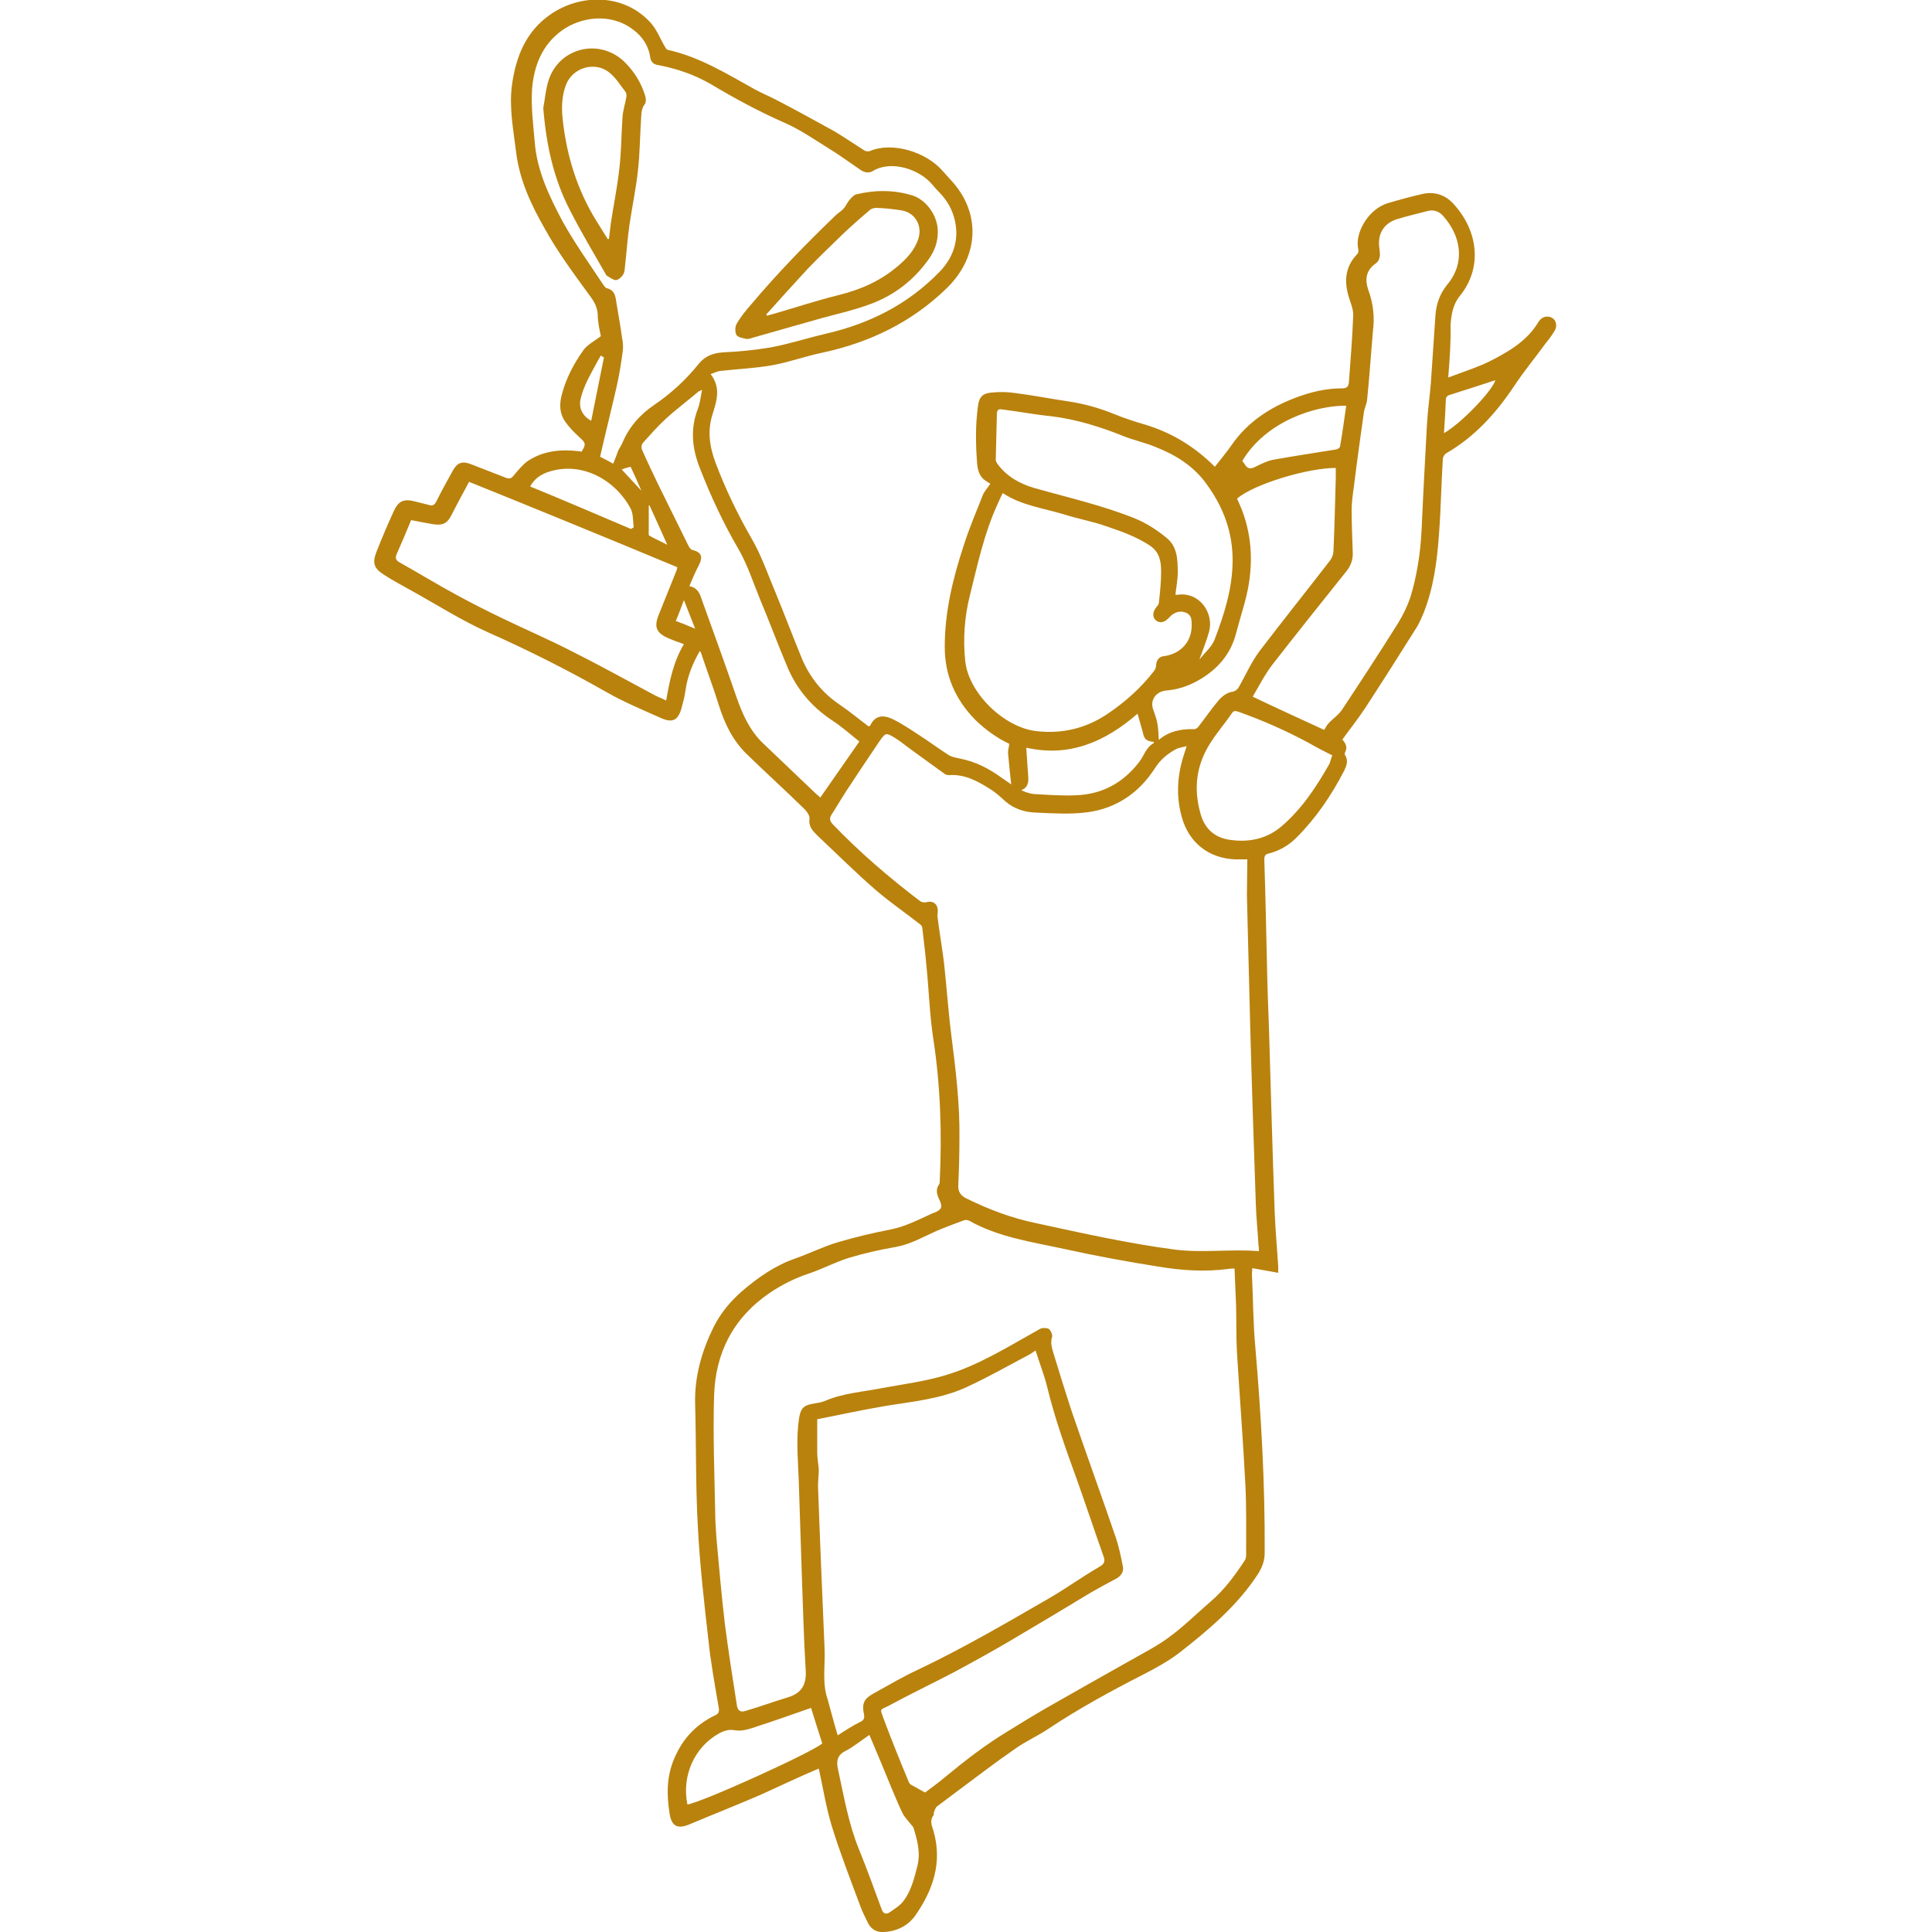 <svg xmlns="http://www.w3.org/2000/svg" xmlns:xlink="http://www.w3.org/1999/xlink" id="Layer_1" x="0px" y="0px" viewBox="0 0 500 500" style="enable-background:new 0 0 500 500;" xml:space="preserve"> <style type="text/css"> .st0{fill:#B9820D;} .st1{fill:#B9820D;stroke:#B9820D;stroke-miterlimit:10;} .st2{display:none;} .st3{display:inline;fill:#B9820D;} .st4{display:none;fill:#B9820D;} .st5{fill:#B9820D;stroke:#B9820D;stroke-width:0.5;stroke-linecap:round;stroke-linejoin:round;stroke-miterlimit:10;} .st6{fill:#B9820D;stroke:#B9820D;stroke-width:2;stroke-linecap:round;stroke-linejoin:round;stroke-miterlimit:10;} </style> <g> <path class="st0" d="M374.8,97.7c4.2-1.6,8.2-2.8,11.9-4.8c4.4-2.3,8.7-5,11.4-9.5c0.6-1,1.6-1.7,2.9-1.4c1.5,0.3,2.2,2,1.4,3.5 c-0.7,1.2-1.6,2.4-2.5,3.5c-2.7,3.7-5.6,7.2-8.1,11c-4.7,7-10.1,13-17.5,17.3c-0.5,0.3-0.9,1-0.9,1.5c-0.4,6.5-0.5,13.1-1,19.6 c-0.5,6.9-1.4,13.8-4,20.3c-0.5,1.2-1,2.3-1.6,3.4c-4.4,7-8.9,14.1-13.4,21c-1.9,2.9-4,5.5-6,8.3c0.9,1,1.4,2,0.7,3.3 c-0.1,0.2-0.1,0.5,0,0.7c0.9,1.4,0.4,2.7-0.2,4c-3.3,6.4-7.3,12.3-12.4,17.4c-2,2-4.4,3.4-7.2,4.1c-0.9,0.2-1.1,0.7-1.1,1.5 c0.3,9.2,0.5,18.5,0.7,27.7c0.1,5.2,0.3,10.5,0.5,15.7c0.5,16.1,0.9,32.1,1.5,48.2c0.2,4.6,0.6,9.1,0.9,13.7c0,0.5,0,0.9,0,1.7 c-2.3-0.4-4.4-0.8-6.7-1.2c0,0.5-0.1,1-0.1,1.4c0.3,6.4,0.3,12.9,0.9,19.3c1.5,17.6,2.5,35.2,2.4,52.9c0,2.1-0.6,3.7-1.7,5.5 c-5.4,8.3-12.9,14.6-20.6,20.6c-2.8,2.1-5.9,3.8-9,5.4c-8.4,4.3-16.7,8.8-24.5,14c-2.8,1.9-6,3.3-8.8,5.3c-5.1,3.5-10,7.3-15,11 c-1.7,1.3-3.5,2.6-5.2,3.9c-0.4,0.3-0.6,1-0.8,1.5c-0.1,0.3,0,0.6-0.1,0.8c-1.1,1.4-0.4,2.7,0,4.1c2.3,8.1-0.1,15.2-4.7,21.8 c-1.9,2.7-4.9,4.2-8.3,4.3c-1.7,0.1-3.1-0.7-3.9-2.2c-0.8-1.6-1.6-3.2-2.2-4.9c-2.5-6.7-5.1-13.4-7.2-20.2c-1.5-4.9-2.3-10-3.4-15 c-2.6,1.1-5.3,2.3-7.9,3.5c-3.3,1.5-6.6,3.1-10,4.5c-5.2,2.2-10.5,4.3-15.7,6.5c-3,1.2-4.5,0.4-5-2.8c-0.8-4.9-0.8-9.7,1.2-14.3 c2.1-5,5.5-8.7,10.4-11.1c1-0.4,1.3-0.9,1.1-2.1c-1-5.9-2.1-11.8-2.7-17.8c-1.1-9.6-2.2-19.3-2.7-29c-0.6-10.6-0.4-21.2-0.7-31.7 c-0.2-7.1,1.7-13.7,4.8-20c1.8-3.6,4.4-6.7,7.4-9.3c4.1-3.5,8.5-6.6,13.7-8.4c3.7-1.3,7.3-3.1,11-4.2c4.4-1.3,9-2.4,13.6-3.3 c3.7-0.7,7-2.4,10.3-3.9c0.4-0.2,0.8-0.4,1.2-0.5c1.7-0.7,2.1-1.4,1.3-3.1c-0.7-1.5-1.2-2.8-0.1-4.3c0.1-0.2,0.1-0.5,0.1-0.7 c0.6-12.4,0.2-24.8-1.7-37.1c-0.9-6-1.1-12.2-1.7-18.2c-0.3-3.4-0.7-6.8-1.1-10.2c0-0.4-0.3-0.8-0.6-1c-3.8-3-7.8-5.7-11.5-8.9 c-5.2-4.5-10.1-9.4-15.1-14.1c-1.2-1.2-2.3-2.3-2-4.4c0.1-0.8-0.9-2.1-1.7-2.8c-4.8-4.7-9.8-9.2-14.6-13.9 c-3.6-3.5-5.7-7.9-7.2-12.7c-1.4-4.5-3.1-9-4.6-13.5c0-0.1-0.1-0.2-0.3-0.4c-1.9,3.3-3.2,6.6-3.7,10.2c-0.2,1.5-0.6,3-1,4.5 c-0.9,3.2-2.3,4-5.4,2.6c-4.7-2.1-9.5-4.1-13.9-6.6c-10-5.7-20.3-10.9-30.9-15.6c-6.9-3.1-13.3-7.2-20-10.9c-2.3-1.3-4.6-2.5-6.9-4 c-2.5-1.6-3-3-1.9-5.8c1.4-3.6,2.9-7.1,4.5-10.6c1.2-2.7,2.7-3.3,5.6-2.5c1.2,0.3,2.4,0.6,3.6,0.9c0.9,0.3,1.4-0.1,1.8-0.9 c1.4-2.8,2.9-5.5,4.4-8.2c1.1-1.9,2.4-2.3,4.5-1.5c3,1.2,6,2.3,9,3.5c1,0.4,1.5,0.3,2.2-0.6c1.1-1.3,2.2-2.7,3.6-3.7 c4.1-2.7,8.7-3.1,13.4-2.5c0.2,0,0.4,0.1,0.5,0.1c1.2-1.9,1.1-2.3-0.5-3.7c-1.3-1.2-2.6-2.5-3.6-3.9c-1.6-2.2-1.7-4.6-1-7.2 c1.1-4.2,3.1-8,5.6-11.5c1-1.4,2.8-2.3,4.5-3.6c-0.3-1.5-0.8-3.5-0.8-5.5c-0.1-2.1-1-3.6-2.3-5.3c-4-5.5-8.1-11-11.4-17 c-3.5-6.1-6.5-12.5-7.4-19.6c-0.7-5.8-1.9-11.7-1.1-17.6c1-7.3,3.6-13.9,10-18.3c7.7-5.3,18.9-5.5,25.9,2.2 c1.5,1.7,2.4,3.9,3.5,5.9c0.3,0.4,0.5,1,0.9,1.1c8.2,1.8,15.3,6.2,22.5,10.2c1.8,1,3.8,1.8,5.7,2.8c5,2.6,9.9,5.3,14.8,8 c2.7,1.6,5.3,3.4,8,5.1c0.3,0.2,0.9,0.2,1.3,0.1c5.8-2.5,14.7,0.2,19,5.3c0.9,1,1.8,2,2.7,3c7.3,8.6,6.2,19.5-1.9,27.3 c-9.1,8.8-20,14-32.2,16.6c-4.3,0.9-8.4,2.4-12.7,3.2c-4.5,0.8-9.1,1-13.6,1.5c-0.8,0.1-1.5,0.5-2.5,0.8c2.7,3.5,1.6,6.9,0.6,10.1 c-1.5,4.5-0.9,8.6,0.7,12.9c2.6,6.9,5.8,13.5,9.5,19.9c2.4,4.2,4,8.9,5.9,13.4c2.4,5.8,4.6,11.7,7,17.5c2.1,4.9,5.4,8.9,9.9,11.9 c2.5,1.7,4.9,3.7,7.3,5.5c0.2-0.1,0.3-0.1,0.4-0.2c1.3-2.8,3.5-2.8,5.8-1.7c2.5,1.2,4.8,2.8,7.1,4.3c2.5,1.6,4.9,3.4,7.4,5 c0.8,0.5,1.9,0.7,2.9,0.9c4,0.8,7.4,2.5,10.7,4.9c0.7,0.5,1.5,1,2.6,1.8c-0.3-2.9-0.6-5.4-0.8-7.9c-0.1-0.8,0.2-1.6,0.3-2.6 c-3.2-1.5-6.1-3.6-8.8-6.2c-5.1-5.2-7.9-11.4-7.9-18.9c0-9.1,2.1-17.7,4.9-26.2c1.4-4.5,3.3-8.8,5-13.2c0.4-0.9,1.1-1.6,1.9-2.8 c-0.2-0.1-0.6-0.4-1.1-0.7c-1.6-1-2.1-2.5-2.3-4.3c-0.4-5-0.5-10.1,0.2-15.1c0.3-2.3,1.1-3.3,3.5-3.5c2-0.2,4-0.2,6,0.1 c4.7,0.6,9.3,1.5,14,2.2c4,0.6,7.9,1.7,11.6,3.2c2.7,1.1,5.4,2,8.2,2.8c6.9,2.1,12.8,5.7,18,10.9c1.5-1.9,3-3.7,4.4-5.7 c4.1-5.9,9.8-9.6,16.3-12.1c3.9-1.5,8-2.5,12.2-2.5c1.2,0,1.7-0.4,1.8-1.6c0.4-5.7,0.9-11.4,1.1-17.1c0.1-1.5-0.5-3-1-4.5 c-1.4-4.3-1.2-8.2,2.1-11.6c0.3-0.3,0.3-0.9,0.2-1.3c-0.9-4,2.5-10.2,7.6-11.8c3-0.9,6-1.7,9-2.4c3.1-0.7,5.9,0.2,8,2.5 c6.4,6.9,7.7,16.5,1.7,23.9c-1.8,2.2-2.2,4.8-2.4,7.5C375.5,88.3,375.2,92.7,374.8,97.7z M239.4,463.9c1.5-1.1,3.4-2.5,5.2-4 c5.2-4.3,10.5-8.4,16.3-11.9c3.4-2.1,6.8-4.2,10.3-6.2c7-4,14.1-8,21.2-12c3.5-2,7.1-3.8,10.3-6.2c3.8-2.8,7.1-6.1,10.7-9.2 c3.5-3,6.2-6.7,8.7-10.5c0.3-0.4,0.4-1,0.4-1.5c0-6.1,0.1-12.2-0.2-18.3c-0.6-11.5-1.5-23-2.2-34.5c-0.2-3.9-0.1-7.8-0.2-11.7 c-0.1-3.2-0.3-6.3-0.4-9.6c-0.5,0-1.1,0-1.6,0.1c-6.1,0.8-12.1,0.4-18.1-0.6c-8.2-1.3-16.4-2.8-24.5-4.6c-8.3-1.8-16.9-3-24.5-7.3 c-0.4-0.2-1-0.2-1.3-0.1c-2.4,0.9-4.9,1.8-7.2,2.8c-3.4,1.5-6.6,3.4-10.4,4.1c-4.1,0.7-8.1,1.6-12.1,2.8c-3.6,1.1-6.9,2.9-10.5,4.1 s-7,2.9-10.1,5c-9.5,6.5-14.1,15.6-14.4,26.8c-0.3,10.1,0.1,20.2,0.3,30.3c0,2.1,0.2,4.1,0.3,6.2c0.7,7.5,1.3,14.9,2.2,22.4 c0.9,7,2,14,3.1,21c0.2,1.4,0.9,1.9,2.2,1.5c3.7-1.1,7.3-2.4,10.9-3.5c3.8-1.1,5-3.5,4.7-7.3c-0.5-8.2-0.7-16.5-1-24.8 c-0.3-8.2-0.5-16.3-0.8-24.5c-0.2-5.2-0.7-10.5,0.1-15.7c0.4-2.4,1.1-3.3,3.5-3.7c1-0.2,2.1-0.3,3.1-0.7c4.8-2.1,10.1-2.4,15.1-3.4 c5.4-1,10.9-1.7,16.2-3.3c8.7-2.6,16.4-7.5,24.3-11.9c0.6-0.4,1.8-0.4,2.4-0.1c0.5,0.3,1,1.5,0.9,2c-0.5,1.5-0.1,2.9,0.3,4.2 c1.5,4.9,3,9.8,4.6,14.7c3.8,11.1,7.8,22.1,11.6,33.2c0.8,2.4,1.3,4.9,1.8,7.4c0.3,1.5-0.6,2.6-2,3.3c-2.1,1.1-4.1,2.2-6.2,3.4 c-6.8,4.1-13.6,8.2-20.4,12.2c-4.9,2.9-9.8,5.6-14.8,8.3c-5.7,3-11.6,5.8-17.3,8.9c-2.2,1.1-2.2,0.6-1.3,3.1 c2.1,5.6,4.3,11.1,6.6,16.6c0.1,0.3,0.4,0.6,0.6,0.7C236.9,462.5,238,463.1,239.4,463.9z M322.8,222.4c-1.2,0-2.2,0-3.2,0 c-6.9-0.3-12-4.4-13.8-11.1c-1.5-5.5-1.1-10.9,0.7-16.3c0.2-0.5,0.3-1,0.6-1.9c-1.1,0.3-2,0.4-2.6,0.7c-2.3,1.2-4.2,2.8-5.6,5 c-4.1,6.4-10,10.4-17.4,11.4c-4.4,0.6-8.9,0.3-13.4,0.1c-2.8-0.1-5.6-0.9-7.9-2.9c-1.2-1.1-2.4-2.2-3.8-3.1 c-3.3-2.1-6.7-4-10.8-3.7c-0.4,0-0.8-0.1-1.1-0.3c-2.9-2.1-5.8-4.2-8.7-6.3c-1.4-1-2.8-2.2-4.3-3.1c-2.2-1.3-2.3-1.3-3.8,0.8 c-3,4.4-5.9,8.8-8.8,13.2c-1.3,2-2.5,4.1-3.8,6.1c-0.5,0.9-0.3,1.5,0.4,2.3c7,7.3,14.6,13.8,22.6,19.9c0.4,0.3,1.1,0.4,1.6,0.3 c1.7-0.5,3,0.4,3,2.2c0,0.5-0.1,1-0.1,1.4c0.5,4,1.2,8,1.7,12c0.7,6.3,1.1,12.5,1.9,18.8c1.1,8.7,2.2,17.5,2.1,26.3 c0,4.2-0.1,8.4-0.3,12.5c-0.1,1.8,0.7,2.8,2.2,3.5c5.7,2.8,11.5,5,17.7,6.3c12,2.6,24,5.3,36.2,6.9c7.2,0.9,14.4-0.2,21.7,0.4 c0-0.6,0-1.1-0.1-1.5c-0.2-3.6-0.6-7.3-0.7-10.9c-0.5-14.7-1-29.3-1.4-44c-0.3-11.9-0.6-23.7-0.9-35.6 C322.7,228.8,322.8,225.7,322.8,222.4z M216.8,449.1c1.2-0.8,2.1-1.3,3-1.9c1-0.6,1.9-1.1,2.9-1.6c0.8-0.4,1.1-0.9,0.9-1.9 c-0.6-2.9,0-4.1,2.6-5.5c3.8-2.1,7.5-4.3,11.4-6.1c11.6-5.5,22.7-12,33.8-18.4c4.5-2.6,8.6-5.6,13.1-8.2c1.2-0.7,1.6-1.3,1.1-2.7 c-2.3-6.5-4.5-13.1-6.8-19.6c-2.9-8-5.8-16-7.8-24.3c-0.8-3.2-2-6.2-3-9.4c-0.6,0.4-1,0.7-1.5,1c-5.5,2.9-10.9,6-16.6,8.6 c-6.4,2.9-13.5,3.6-20.4,4.7c-6,1-11.9,2.3-18,3.5c0,3.1,0,5.9,0,8.7c0,1.4,0.3,2.9,0.4,4.3c0,1.4-0.2,2.9-0.2,4.3 c0.5,14,1.1,28.1,1.7,42.1c0.2,4.4-0.7,8.8,0.8,13.1C215,442.7,215.8,445.8,216.8,449.1z M158.7,120c0.5-1.2,0.9-2.3,1.3-3.4 c0.3-0.6,0.7-1.2,1-1.8c1.7-4.2,4.6-7.5,8.3-10c4.4-3,8.2-6.5,11.5-10.6c1.6-2,3.6-2.8,6.2-3c4.2-0.2,8.4-0.6,12.5-1.3 c4.8-0.9,9.4-2.4,14.1-3.5c11.3-2.6,21.2-7.5,29.4-15.9c2.8-2.8,4.5-6.3,4.5-10.3c-0.1-3.9-1.5-7.4-4.3-10.3 c-0.7-0.7-1.3-1.4-1.9-2.1c-3.3-4-10.6-6.4-15.3-3.6c-1.1,0.7-2.3,0.5-3.4-0.3c-2.8-1.9-5.5-3.9-8.3-5.6c-3.7-2.3-7.3-4.8-11.2-6.5 c-6.6-2.9-12.9-6.3-19.1-10c-4.3-2.5-9-4.1-13.9-5c-1-0.2-1.6-0.8-1.8-1.8c-0.4-3.1-2-5.5-4.4-7.3c-6-4.6-13.8-3.2-18.5,0.2 c-5.1,3.7-7.2,9.1-7.7,15.1c-0.3,4.6,0.3,9.3,0.7,13.9c0.6,7.4,3.8,14,7.2,20.4c3.1,5.6,6.9,10.9,10.4,16.2c0.3,0.4,0.6,1,1.1,1.1 c2.3,0.6,2.2,2.6,2.5,4.2c0.5,2.9,1,5.8,1.4,8.7c0.2,1,0.3,2.1,0.2,3.1c-0.4,3.1-0.9,6.3-1.6,9.4c-1.4,6.1-2.9,12.1-4.3,18.2 C156.5,118.8,157.8,119.5,158.7,120z M342.7,188.9c0.4-0.7,0.8-1.4,1.3-1.9c1.1-1.1,2.4-2,3.3-3.3c4.9-7.4,9.8-14.9,14.5-22.4 c1.3-2.1,2.4-4.4,3.2-6.7c1.7-5.6,2.6-11.4,2.9-17.3c0.4-9.2,0.9-18.3,1.4-27.5c0.2-3.5,0.7-7.1,1-10.6c0.4-5.9,0.8-11.8,1.2-17.7 c0.2-2.9,1.2-5.6,3.1-7.9c4.7-5.7,3.5-12.6-1.2-17.8c-1-1.1-2.4-1.6-3.9-1.2c-2.6,0.7-5.3,1.3-7.9,2.1c-3.6,1.1-5.2,4-4.6,7.7 c0.2,1.4,0.3,2.9-1,3.8c-2.5,1.8-2.8,4.1-1.9,6.8c1.3,3.5,1.7,7.1,1.2,10.8c-0.1,1.2-0.2,2.5-0.3,3.7c-0.4,4.7-0.7,9.3-1.2,14 c-0.1,1-0.6,2-0.8,3c-0.9,6.4-1.8,12.8-2.6,19.3c-0.3,2.1-0.6,4.3-0.6,6.4c0,3.7,0.2,7.4,0.3,11.1c0,1.8-0.6,3.2-1.7,4.6 c-6.4,8-12.8,16-19.1,24.1c-2,2.6-3.5,5.6-5.1,8.3C330.5,183.3,336.6,186.1,342.7,188.9z M259.5,127.6c-0.5,1-0.9,1.9-1.3,2.8 c-3.5,7.6-5.2,15.7-7.2,23.7c-1.4,5.6-1.8,11.3-1.2,17c0.9,8.3,10,17.1,18.3,18.1c6.8,0.8,13-0.7,18.6-4.5c4.6-3.1,8.6-6.7,12-11.1 c0.3-0.4,0.5-1,0.5-1.5c0.1-1.3,0.8-2.2,2.1-2.3c4.3-0.6,7.2-3.8,7.1-8.1c0-1.2,0-2.5-1.4-3.1s-2.6-0.3-3.8,0.6 c-0.3,0.3-0.6,0.6-0.9,0.9c-1.1,1.1-2.3,1.2-3.2,0.4c-0.9-0.8-0.8-2.1,0.1-3.3c0.3-0.3,0.6-0.7,0.7-1.1c0.3-2.7,0.6-5.4,0.6-8.2 c0-2.6-0.4-5-2.9-6.7c-3.5-2.3-7.4-3.7-11.3-5c-3.6-1.3-7.3-1.9-11-3.1C270,131.5,264.3,130.8,259.5,127.6z M121.4,124.7 c-1.6,3-3.1,5.7-4.5,8.5c-1.1,2.2-2.2,2.8-4.6,2.5c-1.9-0.3-3.8-0.7-5.9-1.1c-1.2,2.9-2.4,5.8-3.7,8.7c-0.5,1.1-0.3,1.7,0.8,2.3 c5,2.8,9.9,5.8,14.9,8.5c3.9,2.1,7.8,4.1,11.8,6c5.8,2.8,11.6,5.3,17.3,8.2c7.4,3.7,14.6,7.7,21.9,11.6c0.9,0.5,1.9,0.8,3,1.4 c0.9-5.2,1.9-10.1,4.6-14.6c-1.7-0.6-3.1-1.1-4.4-1.7c-2.8-1.3-3.3-2.9-2.2-5.7c1.5-3.7,3-7.5,4.5-11.2c0.2-0.4,0.3-0.9,0.4-1.3 C157.3,139.3,139.5,132,121.4,124.7z M222.4,191.9c-2.4-1.9-4.6-3.9-7.1-5.5c-5.4-3.6-9.3-8.3-11.7-14.2 c-2.4-5.7-4.5-11.4-6.9-17.1c-1.8-4.4-3.3-9.1-5.7-13.2c-3.9-6.7-7.1-13.6-9.9-20.8c-2-5.1-2.5-10.1-0.5-15.3 c0.6-1.5,0.7-3.1,1.1-4.9c-0.6,0.3-0.8,0.3-0.9,0.4c-2.8,2.4-5.8,4.6-8.5,7.1c-2.1,1.9-4,4.1-5.9,6.2c-0.4,0.4-0.5,1.4-0.2,1.9 c1.3,3,2.8,6,4.2,9c2.6,5.3,5.3,10.7,7.9,16c0.2,0.3,0.5,0.7,0.8,0.8c2.5,0.6,2.9,1.8,1.7,4.1c-0.9,1.7-1.6,3.4-2.4,5.3 c2.3,0.4,2.8,2.2,3.3,3.7c3,8.3,6,16.6,8.9,25c1.5,4.3,3.3,8.4,6.6,11.7c4.3,4.1,8.6,8.2,12.9,12.3c0.7,0.7,1.4,1.3,2.2,2 C215.7,201.5,219,196.8,222.4,191.9z M310.4,170.7c1.5-1.9,3.2-3.3,3.9-5.1c2.5-6.5,4.6-13.1,4.7-20.2c0.1-7.6-2.4-14.2-6.8-20.2 c-3.3-4.6-8-7.5-13.1-9.5c-2.6-1.1-5.4-1.7-8-2.7c-6.2-2.5-12.5-4.5-19.2-5.3c-4.1-0.4-8.2-1.2-12.3-1.7c-0.7-0.1-1.5-0.3-1.6,0.9 c-0.1,4-0.2,8.1-0.3,12.1c0,0.3,0.2,0.7,0.4,1c2.4,3.3,5.8,5.2,9.6,6.3c8.8,2.5,17.7,4.5,26.1,7.9c2.9,1.2,5.7,3,8.1,5 c2.8,2.2,2.9,5.7,2.9,9c0,1.9-0.4,3.8-0.6,5.7c0.3,0,0.5,0.1,0.7,0c5.7-0.7,9.3,4.9,8,9.6C312.3,165.7,311.4,167.9,310.4,170.7z M320.2,129c0,0.1,0,0.3,0.1,0.4c3.3,6.9,4.1,14.2,2.9,21.7c-0.7,4.3-2.2,8.5-3.3,12.8c-1.2,4.6-3.8,8.1-7.6,10.8 c-3.1,2.2-6.6,3.7-10.4,4c-2.6,0.2-4.3,2.3-3.5,4.8c0.4,1.2,0.9,2.4,1.1,3.6c0.3,1.5,0.3,2.9,0.4,4.4c2.5-2.2,5.7-2.9,9.2-2.8 c0.4,0,0.9-0.4,1.1-0.7c1.8-2.3,3.4-4.7,5.3-6.9c0.8-0.9,2-1.8,3.1-2c1.3-0.2,1.8-0.8,2.3-1.8c1.6-2.9,3-6,5-8.7 c6-7.9,12.2-15.6,18.2-23.4c0.6-0.7,1-1.8,1-2.7c0.3-6.3,0.4-12.6,0.6-18.9c0-0.8,0-1.7,0-2.5C338.4,121.1,324.5,125.3,320.2,129z M344.8,195.5c-2.2-1.1-4.3-2.2-6.4-3.4c-5.8-3.1-11.7-5.7-17.9-7.9c-0.7-0.2-1.2-0.4-1.7,0.4c-1.7,2.5-3.7,4.8-5.3,7.3 c-3.9,5.8-4.7,12.1-2.8,18.7c1,3.7,3.5,6.1,7.3,6.7c5,0.8,9.7-0.1,13.6-3.4c5.3-4.5,9.1-10.3,12.5-16.3 C344.3,197.1,344.4,196.4,344.8,195.5z M225,449c-2.1,1.4-4,3-6.1,4.1c-2.3,1.1-2.5,2.8-2,4.9c1.5,6.9,2.7,14,5.4,20.6 c2.1,5.2,4,10.4,5.9,15.6c0.4,1,1,1.3,1.9,0.8c1.3-0.9,2.8-1.8,3.7-3c2-2.6,2.8-5.9,3.6-9c0.9-3.5,0-6.8-1-10 c-0.1-0.3-0.4-0.5-0.6-0.8c-0.7-0.9-1.5-1.7-2.1-2.7c-1-2-1.8-4-2.7-6.1C229.1,458.7,227.1,454,225,449z M177.9,467 c3.9-0.6,32.3-13.5,34.9-15.8c-1-3.1-2-6.3-2.9-9.2c-4.9,1.7-9.6,3.4-14.3,4.9c-1.7,0.6-3.7,1.2-5.3,0.9c-1.7-0.3-2.9,0.1-4.2,0.8 C179.6,452.2,176.4,459.7,177.9,467z M294.4,184.7c-8.5,7.4-17.8,11.3-28.8,8.8c0.2,2.6,0.3,5,0.5,7.4c0.1,1.5,0,2.9-1.8,3.6 c1.1,0.5,2.2,0.9,3.3,1c3.7,0.2,7.4,0.5,11.1,0.3c6.7-0.3,12.1-3.3,16.2-8.7c1.2-1.6,1.7-3.7,3.7-4.8c0,0,0-0.2,0-0.3 c-2-0.2-2.5-0.7-2.9-2.7C295.3,187.9,294.9,186.5,294.4,184.7z M321.5,119.3c0.2,0.2,0.4,0.5,0.6,0.8c0.7,1.2,1.5,1.4,2.8,0.7 c1.4-0.7,3-1.5,4.5-1.8c5.5-1,11-1.8,16.5-2.7c0.3-0.1,0.8-0.4,0.9-0.7c0.6-3.5,1.1-7.1,1.6-10.6 C340.5,104.9,327.6,109,321.5,119.3z M163.3,136.9c0.2-0.1,0.4-0.3,0.7-0.4c-0.2-1.7-0.1-3.6-0.8-4.9c-3.9-7.3-12.5-12.3-21.2-9.5 c-2.1,0.7-3.7,1.8-4.8,3.8C146,129.5,154.6,133.2,163.3,136.9z M373.7,112.1c4.4-2.5,12.4-10.8,13.3-13.7c-4,1.3-8,2.6-12.1,3.9 c-0.3,0.1-0.6,0.5-0.7,0.8C374.1,106,373.9,109,373.7,112.1z M156.3,92.5c-0.3-0.2-0.6-0.3-0.8-0.5c-0.3,0.5-0.5,0.9-0.8,1.4 c-1.7,3.2-3.7,6.4-4.5,10.1c-0.4,2.2,0.6,4.2,2.8,5.4C154.1,103.4,155.2,97.9,156.3,92.5z M168.1,130.8c-0.1,0-0.1,0-0.2,0 c0,2.1,0,4.2,0,6.3c0,0.5-0.1,1.3,0.1,1.5c1.4,0.8,3,1.5,4.7,2.4C171.1,137.4,169.6,134.1,168.1,130.8z M179.9,162.7 c-1-2.5-1.9-4.8-2.9-7.4c-0.8,2.1-1.4,3.8-2.1,5.4C176.5,161.3,178,161.9,179.9,162.7z M160.9,121.5c1.6,1.7,3.2,3.5,5.1,5.5 c-1-2.3-1.9-4.3-2.8-6.2C162.4,121,161.6,121.2,160.9,121.5z"></path> <path class="st0" d="M140.6,28c0.4-2.1,0.6-5,1.5-7.6c3-8.3,13.3-10.5,19.6-4.3c2.5,2.5,4.3,5.4,5.3,8.8c0.2,0.6,0.2,1.6-0.1,2 c-1,1.3-0.9,2.7-1,4.1c-0.3,4.4-0.3,8.8-0.8,13.1c-0.5,4.7-1.5,9.4-2.2,14.1c-0.5,3.4-0.7,6.8-1.1,10.2c-0.1,0.9-0.1,1.9-0.5,2.6 s-1.2,1.4-1.9,1.5c-0.7,0-1.5-0.7-2.3-1.1c-0.1,0-0.1-0.2-0.2-0.2c-3.2-5.6-6.5-11.1-9.4-16.8C143.3,46.3,141.4,37.7,140.6,28z M157.3,61.9c0.1,0,0.2-0.1,0.3-0.1c0.2-1.4,0.3-2.8,0.5-4.1c0.7-4.7,1.7-9.5,2.2-14.2c0.5-4.3,0.5-8.7,0.8-13.1 c0.1-1.8,0.7-3.5,1-5.3c0.1-0.4,0-1-0.2-1.3c-1.4-1.8-2.6-3.8-4.3-5.1c-3.7-2.9-9.4-1.2-11.1,3.2c-1.1,2.8-1.2,5.9-0.9,8.8 c1,9.4,3.7,18.3,8.7,26.4C155.3,58.7,156.3,60.3,157.3,61.9z"></path> <path class="st0" d="M242.7,60.1c0,2.5-0.8,4.8-2.3,6.9c-3.8,5.4-8.8,9.3-14.9,11.6c-4.7,1.8-9.7,2.8-14.5,4.2 c-5.4,1.5-10.8,3.1-16.2,4.6c-0.6,0.2-1.2,0.4-1.7,0.3c-0.9-0.2-2.1-0.4-2.5-1c-0.4-0.7-0.4-2.1,0-2.8c1-1.8,2.3-3.4,3.7-5 c6.9-8.2,14.3-15.8,22-23.2c0.6-0.6,1.4-1,2-1.7c0.6-0.6,0.9-1.5,1.5-2.2c0.5-0.6,1.1-1.3,1.8-1.5c5-1.2,10-1.2,14.9,0.4 C240.1,52.1,242.8,56.2,242.7,60.1z M198.3,81.4c0.1,0.1,0.1,0.2,0.2,0.3c0.6-0.2,1.2-0.3,1.8-0.5c5.5-1.6,11-3.4,16.6-4.8 c5.7-1.4,10.8-3.6,15.3-7.4c2.4-2,4.5-4.2,5.5-7.3c1-3.3-0.8-6.5-4.1-7.2c-2.2-0.4-4.5-0.6-6.7-0.7c-0.5,0-1.2,0.1-1.6,0.4 c-2.5,2.1-5,4.3-7.4,6.6c-3,2.9-6,5.8-8.9,8.8C205.3,73.6,201.8,77.5,198.3,81.4z"></path> </g> </svg>